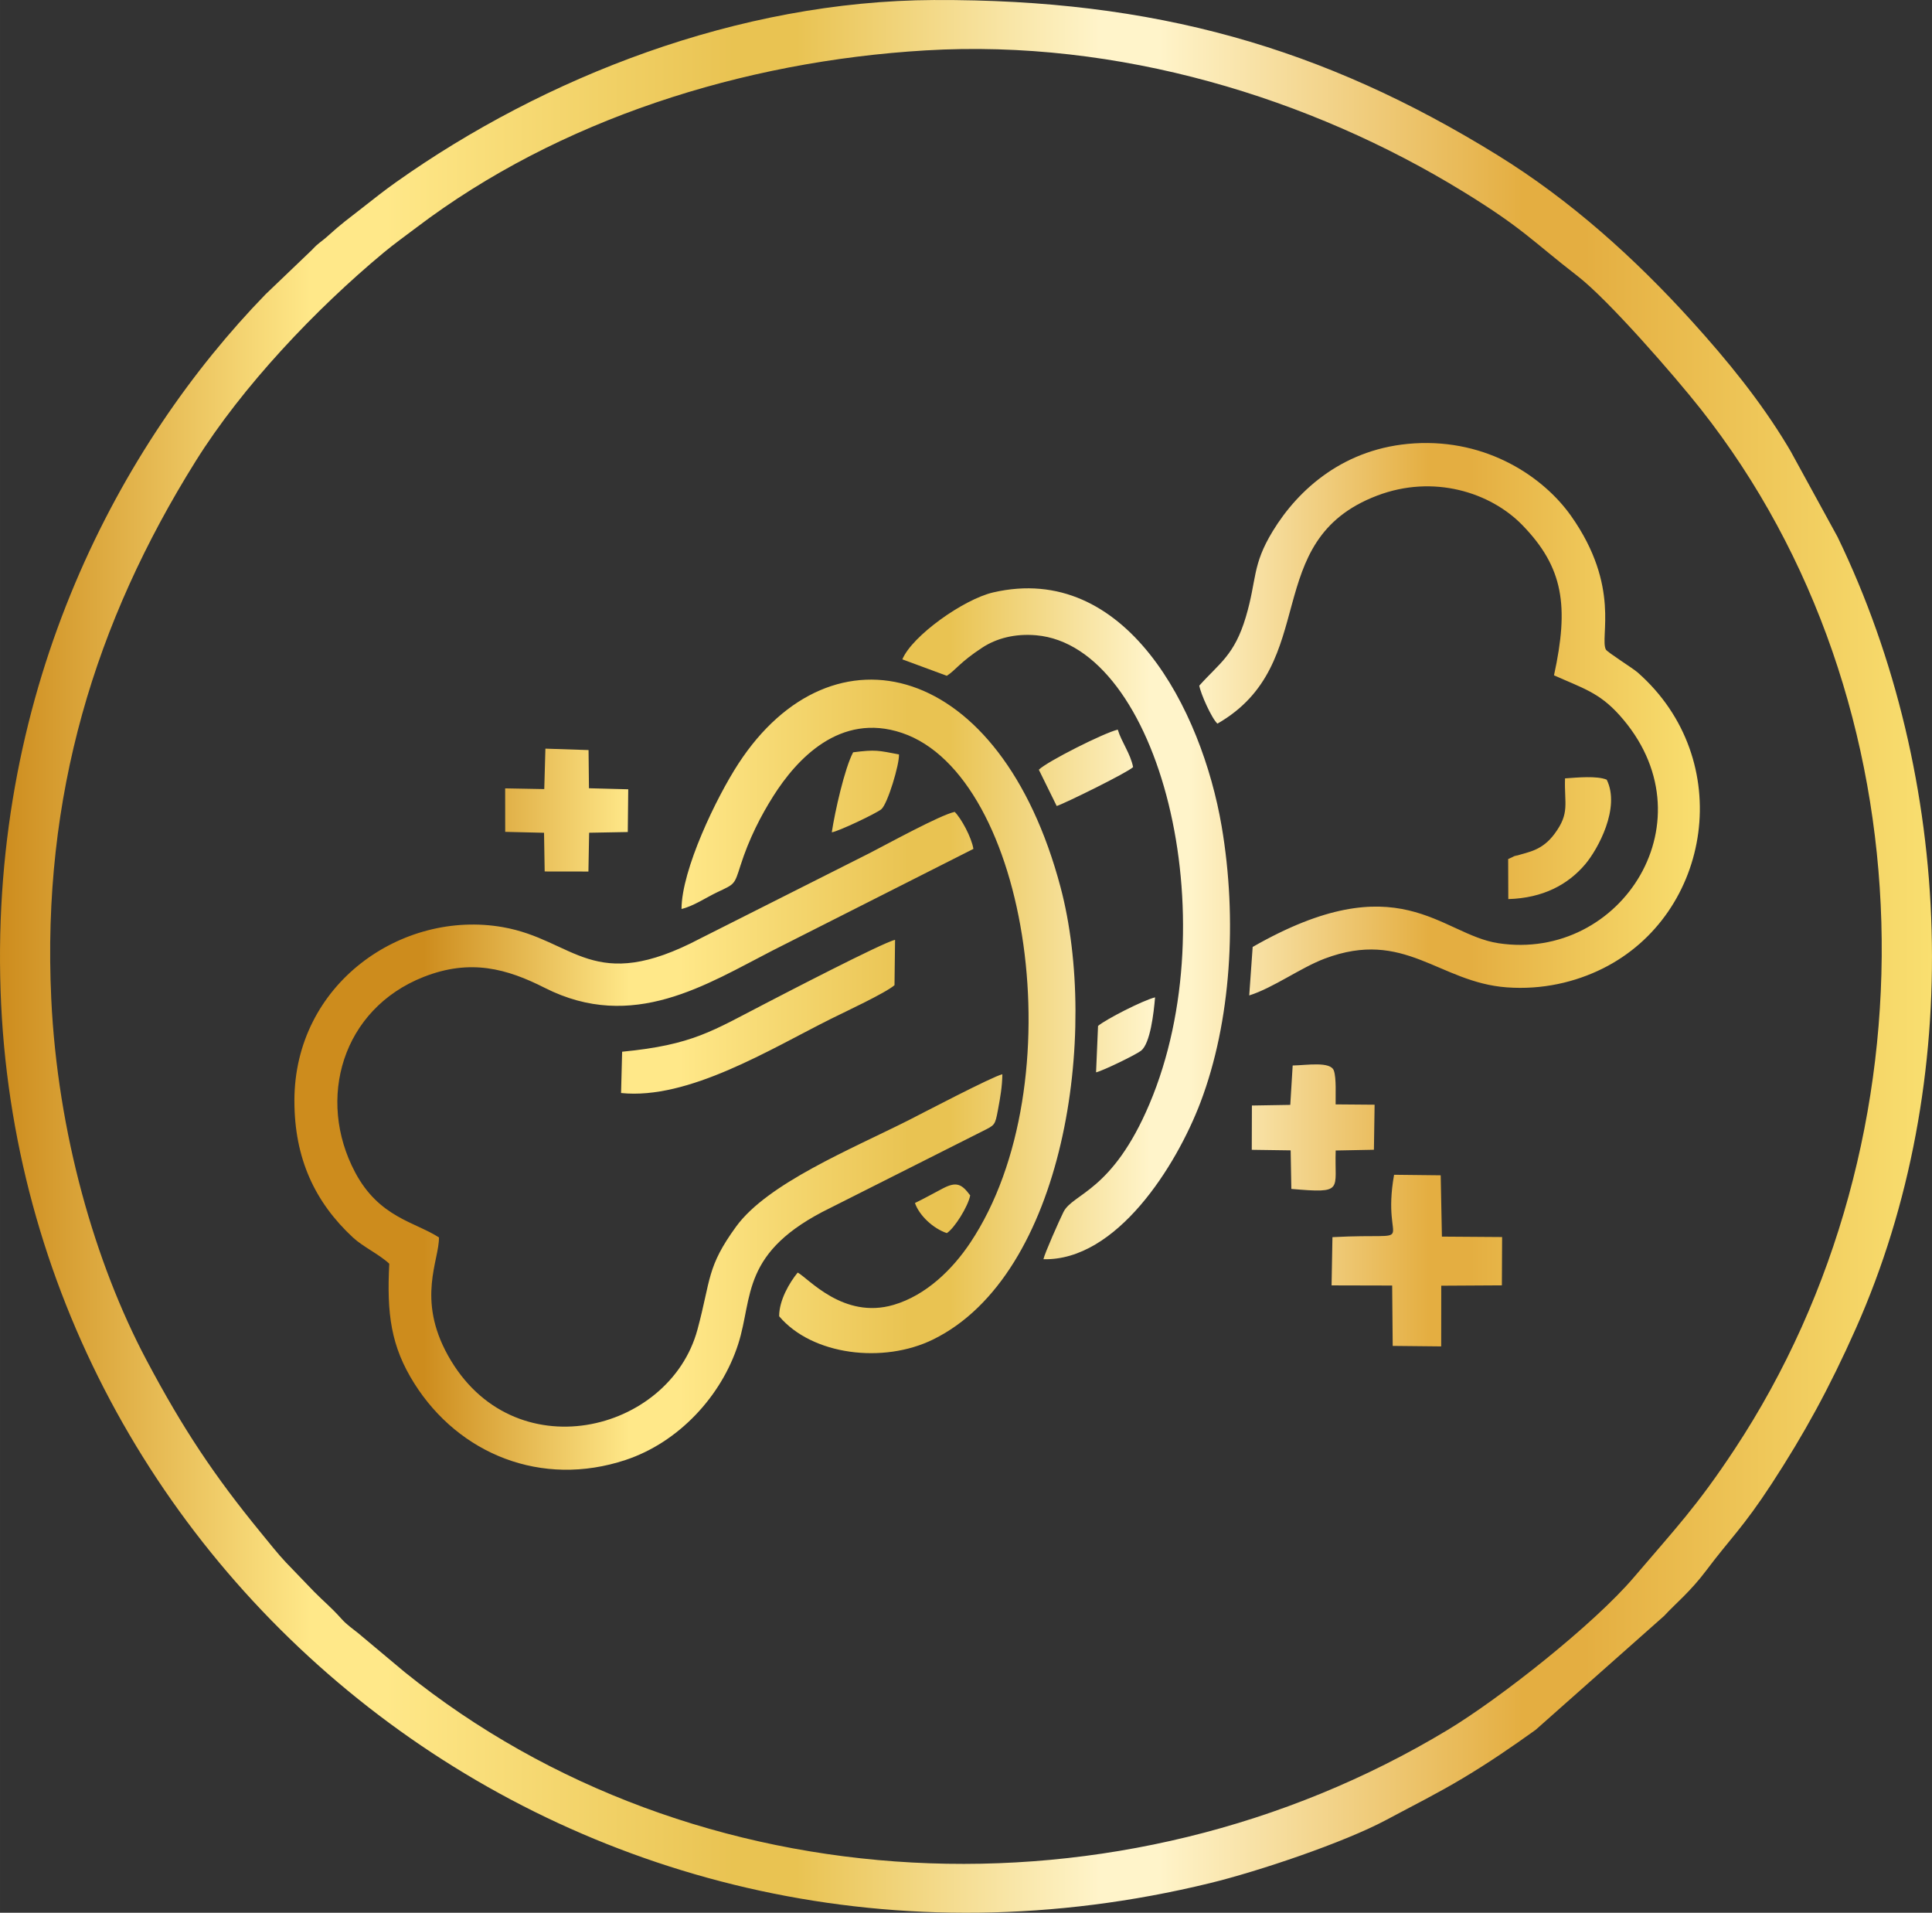 <svg xmlns:xlink="http://www.w3.org/1999/xlink" viewBox="0 0 7221.57 7148.43" style="shape-rendering:geometricPrecision; text-rendering:geometricPrecision; image-rendering:optimizeQuality; fill-rule:evenodd; clip-rule:evenodd" version="1.1" height="29.311mm" width="29.611mm" xml:space="preserve" xmlns="http://www.w3.org/2000/svg">
 <rect x="0" y="0" width="7221.57" height="7148.43" fill="#333333" stroke="none"/>
 <defs>
  <style type="text/css">
   
    .fil0 {fill:url(#id0);fill-rule:nonzero}
    .fil1 {fill:url(#id1);fill-rule:nonzero}
   
  </style>
  <linearGradient y2="3574.22" x2="7221.53" y1="3574.22" x1="-0" gradientUnits="userSpaceOnUse" id="id0">
   <stop style="stop-opacity:1; stop-color:#CD8C1D" offset="0"></stop>
   <stop style="stop-opacity:1; stop-color:#FFE889" offset="0.161"></stop>
   <stop style="stop-opacity:1; stop-color:#FFE889" offset="0.18"></stop>
   <stop style="stop-opacity:1; stop-color:#FFE889" offset="0.2"></stop>
   <stop style="stop-opacity:1; stop-color:#E9C352" offset="0.38"></stop>
   <stop style="stop-opacity:1; stop-color:#E9C352" offset="0.412"></stop>
   <stop style="stop-opacity:1; stop-color:#FFF4CA" offset="0.569"></stop>
   <stop style="stop-opacity:1; stop-color:#FFF4CA" offset="0.6"></stop>
   <stop style="stop-opacity:1; stop-color:#E4AE41" offset="0.788"></stop>
   <stop style="stop-opacity:1; stop-color:#E4AE41" offset="0.82"></stop>
   <stop style="stop-opacity:1; stop-color:#F9DF70" offset="1"></stop>
  </linearGradient>
  <linearGradient y2="2562.88" x2="6353.83" y1="2562.88" x1="1585.12" xlink:href="#id0" gradientUnits="userSpaceOnUse" id="id1">
  </linearGradient>
 </defs>
 <g id="Layer_x0020_1">
  <path d="M191.64 3733.71c-35.97,-760.22 164.18,-1409.52 539.63,-2010.1 174.54,-279.22 447.86,-567.58 702.74,-779.44 39.65,-32.97 79.82,-61.48 122.48,-93.82 531.14,-402.86 1219.42,-621.57 1903.99,-662.06 718.91,-42.53 1436.4,176.28 2009.76,528.49 223.86,137.52 257.1,183.88 426.72,315.09 115.23,89.11 362.43,373.13 459.98,496.68 863.5,1093.58 895.13,2723.69 126.72,3887.89 -140.4,212.76 -222.08,297.36 -376.72,478.73 -149.62,175.5 -499.22,451.54 -695.57,569.95 -1221.42,736.56 -2815.75,657.13 -3898.65,-215.95l-173.64 -145.4c-22,-17.95 -42.12,-30.95 -61.36,-52.31 -43.39,-48.17 -63.87,-62.65 -103.21,-102.45l-105.7 -109.82c-28.29,-29.63 -66.51,-77.85 -94.65,-112.23 -173.03,-211.39 -290.05,-386.45 -426.52,-643.65 -193.13,-364.06 -332.38,-850.87 -355.99,-1349.6zm3300.88 -3733.67c-733.69,3.05 -1459.45,289 -2012.17,680.79 -45.19,32.05 -79.99,59.87 -128.6,97.92 -46.61,36.46 -76.92,58.19 -124.77,101.8 -26.31,24 -35.24,25.34 -60.73,53.19l-173.52 166.06c-540.22,555.95 -1029.36,1459.96 -990.56,2603.19 74.72,2201.98 2185.72,3902.99 4519.13,3335.09 183.98,-44.78 502.02,-151.94 660.06,-236.44 107.62,-57.56 190.1,-98.33 286.44,-155.94 98.5,-58.87 182.18,-116.28 272.19,-180.81l480.54 -426.03c40.92,-44.75 97.36,-89.65 158.25,-170.93 87.6,-116.99 136.35,-158.47 243.44,-322.65 119.67,-183.52 214.91,-355.7 315.04,-581.02 409.89,-922.3 367.5,-2056.88 -68.73,-2957.76l-175.13 -319.82c-4.41,-7.19 -7.17,-12.24 -11.36,-19.24 -101.31,-168.4 -225.49,-320.55 -357.45,-466.3 -214.3,-236.68 -454.79,-453.13 -727.64,-621.7 -652.06,-402.81 -1282.85,-582.8 -2104.43,-579.38z" class="fil0"></path>
  <path d="M1100.43 4113.95c0,215.05 76.24,378.62 219,511.02 37.56,34.85 97.33,62.12 135.57,97.82 -9.39,186.66 5.56,308.12 94.02,448.08 166.54,263.54 475.08,389.65 789.41,285.39 197.74,-65.6 358.33,-237.95 420.96,-433.37 56.43,-176.03 7.76,-344.72 344.82,-508.9l568.24 -286.29c46.14,-23.27 46.82,-21.41 57.65,-79.19 8.83,-47.14 15.83,-86.48 16.58,-133.72 -36.85,8.05 -309.07,150.94 -350.82,171.98 -214.27,107.97 -526.63,235.86 -643.99,396.86 -110.99,152.28 -94.04,197.15 -144.79,385.23 -104.67,387.91 -691.57,530.51 -932.69,96.75 -117.74,-211.78 -32.19,-355.55 -33.66,-441.03 -89.43,-57.99 -223.56,-74.19 -313.29,-243.2 -145.52,-274.17 -48.65,-610.04 255.68,-730.22 175.35,-69.21 312.31,-30.66 453.18,40.73 329.11,166.79 605.77,-13.58 852.45,-140.06l749.68 -379.23c-6.68,-43.07 -45.92,-114.94 -69.9,-138.35 -53.75,11.32 -250.59,119.45 -316.97,153.57l-633.35 319.21c-403.13,212.42 -468.74,5.27 -739.29,-42.09 -375.77,-65.77 -778.51,210.93 -778.51,649.01zm2319.56 381.94c15.73,46.26 67.48,95.19 119.11,112.55 28.51,-18.05 79.53,-99.62 87.36,-140.96 -30.9,-41.36 -50.14,-53.31 -102.19,-26.07 -38.7,20.27 -70.85,38.46 -104.28,54.48zm684.32 -661.67l-7.39 173.42c26.56,-6.17 149.91,-66.38 168.2,-80.82 34.41,-27.19 47.48,-140.57 52.34,-199.44 -46.39,11.61 -183.81,81.97 -213.15,106.84zm-995.22 -723.66c24.41,-3.19 166.28,-70.51 185.18,-86.26 23.53,-19.61 68.07,-168.33 65.94,-204.83 -77.31,-14.61 -86.11,-18.78 -171.32,-7.93 -31.92,60.04 -68.12,222 -79.8,299.02zm773.93 -233.93l66.77 135.62c27.88,-8.44 264.56,-124.7 285.56,-145.43 -10.07,-51.14 -42.87,-92.67 -57.29,-139.99 -49.87,11.19 -264.56,119.23 -295.04,149.79zm1754.27 333.89l0.54 149.62c130.38,-3.83 223.17,-54.34 287.41,-130.06 47.19,-55.63 132.6,-211.05 80.41,-316.26 -36.56,-15.05 -108.57,-8.22 -155.79,-4.83 -3.17,95.58 18.85,128.91 -38.92,206.91 -46.61,62.9 -95.8,67.51 -143.45,82.36 -45.53,14.19 40.24,-15.68 -15.27,5.44l-14.93 6.83zm-3602.97 -261.51l-146.11 -2.68 0.17 162.52 145.13 3.49 2.39 144.6 163.5 0.24 2.66 -144.99 144.45 -2.68 1.71 -159.69 -146.79 -3.9 -1.56 -142.69 -161.25 -5.34 -4.29 151.13zm2788.56 1180.2l-143.45 2.41 -0.49 165.52 145.35 2.05 2.56 144.13c200.32,17.17 160.52,5.24 165.76,-143.6l142.91 -2.76 2.56 -168.4 -145.67 -1.17c-0.71,-33.02 3.27,-97.72 -6.61,-126.13 -12.36,-35.53 -100.89,-20.19 -153.96,-19.22l-8.97 147.16zm-2497.49 -198.64l-3.95 154.33c251.85,26.07 556.31,-163.13 784.05,-277.02 52.78,-26.36 204.2,-96.58 238.03,-126.01l2.1 -169.4c-44.17,8.83 -433.89,211.64 -484.15,237.59 -198.76,102.55 -271,154.79 -536.07,180.52zm2655.09 693.03l-3.24 180.25 226.47 0.54 2.02 225.61 181.25 1.88 0.24 -226.86 226.59 -1.32 0.83 -180.54 -224.98 -1.59 -4.51 -229.17 -174.32 -1.95c-50.48,285.83 113.28,214.93 -230.34,233.15zm-1607.63 -2159.4l166.25 61.43c32.78,-20.97 48.87,-50.7 132.69,-105.43 52.48,-34.29 121.57,-52.97 201.25,-46 460.03,40.44 718.22,1055.39 423.5,1751.59 -139.21,328.85 -286.34,333.38 -321.51,403.89 -14.88,29.8 -70.51,155.01 -74.85,176.37 273.8,6.68 496.93,-348.87 587.09,-586.41 114.31,-301.09 138.21,-684.37 79.14,-1031.17 -74.68,-438.15 -358.97,-988.95 -853.99,-874.45 -110.87,25.63 -303.34,162.52 -339.58,250.17zm-825.46 932.86c44.09,-10.19 91.33,-42.48 133.77,-62.68 65.12,-30.95 63.41,-26.58 86.58,-99.43 31.8,-100.11 76.72,-187.08 123.13,-260.34 85.92,-135.62 247.88,-313.9 480.64,-235.44 475.44,160.25 649.38,1313.73 255.44,1904.89 -66.43,99.7 -164.94,196.76 -286.85,232.61 -188.13,55.34 -319.65,-100.77 -358.5,-120.72 -30.44,37.24 -69.36,102.94 -69.26,163.23 123.11,145.79 389.3,178.28 575.55,86.75 492.39,-241.98 620.75,-1145.72 476.3,-1690.06 -224.61,-846.5 -853.04,-1000.17 -1203.98,-462.08 -83.24,127.62 -212.37,396.57 -212.81,543.26zm1935.35 -834.65c5.07,30.22 46.24,122.38 67.82,142.04 390.3,-224.05 153.96,-682.67 595.8,-851.75 212.59,-81.33 425.79,-11.93 544.17,109.97 153.42,158.01 174.69,301.75 118.09,561.17 106.89,47.85 168.33,64.26 243.51,147.47 351.75,389.4 9.15,923.72 -451.44,853.75 -217.08,-33 -371.53,-298.95 -918.42,13.93l-12.85 181.23c90.38,-28.56 192.42,-103.87 282.36,-137.72 298.97,-112.5 425.81,88.6 680.03,107.5 133.77,9.95 257.29,-19.83 358.89,-70.38 407.91,-202.98 500.83,-780.63 130.94,-1106.19 -19.02,-16.75 -113.7,-75.75 -119.11,-85.87 -24.14,-44.95 56.7,-235.03 -130.16,-499.49 -102.11,-144.5 -312.07,-287.78 -585.68,-271.1 -260.93,15.9 -433.3,170.84 -528.8,327.19 -78.97,129.28 -59.19,180.42 -101.09,321.38 -42.73,143.69 -99.21,172.98 -174.06,256.88z" class="fil1"></path>
 </g>
</svg>

